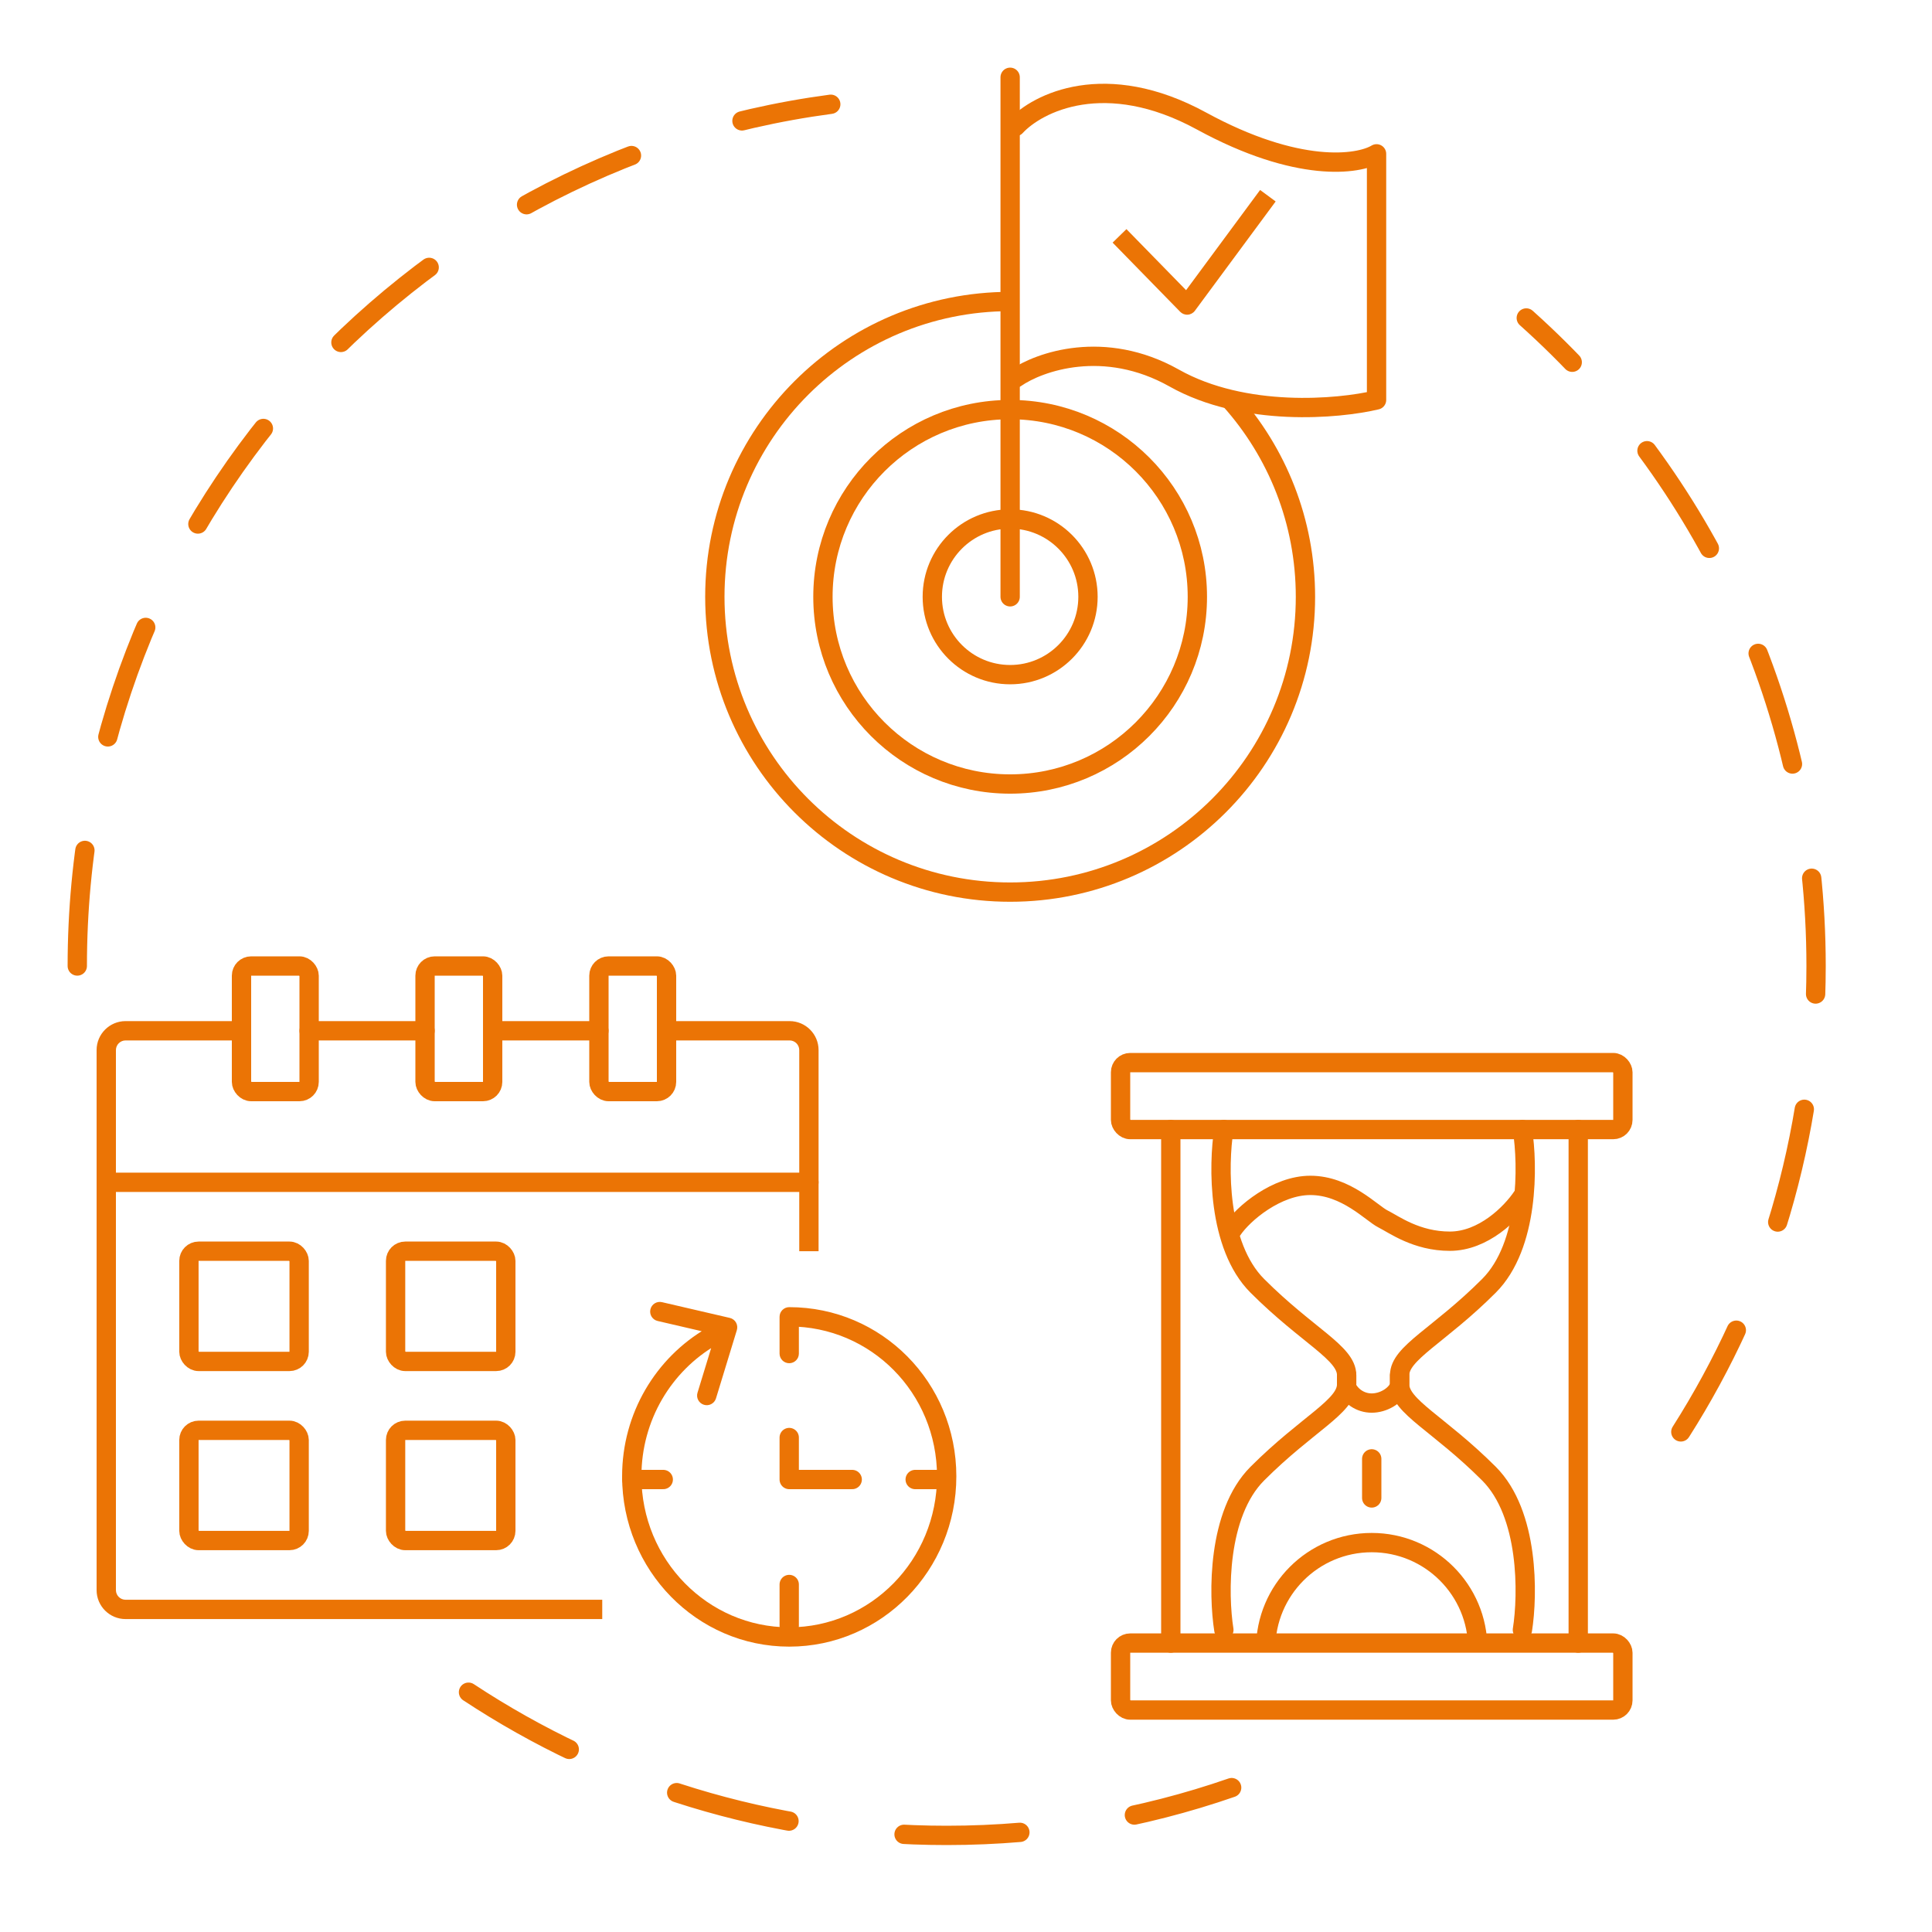 <?xml version="1.0" encoding="UTF-8"?> <svg xmlns="http://www.w3.org/2000/svg" width="200" height="200" viewBox="0 0 200 200" fill="none"> <path d="M25 107.705C25.552 107.705 26 107.257 26 106.705C26 106.153 25.552 105.705 25 105.705V107.705ZM32 105.705C31.448 105.705 31 106.153 31 106.705C31 107.257 31.448 107.705 32 107.705V105.705ZM44 107.705C44.552 107.705 45 107.257 45 106.705C45 106.153 44.552 105.705 44 105.705L44 107.705ZM51 105.705C50.448 105.705 50 106.153 50 106.705C50 107.257 50.448 107.705 51 107.705V105.705ZM62 107.705C62.552 107.705 63 107.257 63 106.705C63 106.153 62.552 105.705 62 105.705L62 107.705ZM69.133 105.705C68.581 105.705 68.133 106.153 68.133 106.705C68.133 107.257 68.581 107.705 69.133 107.705L69.133 105.705ZM12 164.606V108.705H10V164.606H12ZM62.344 165.606H13V167.606H62.344V165.606ZM82.738 108.705V129.525H84.738V108.705H82.738ZM13 107.705C17.241 107.705 21.224 107.705 25 107.705V105.705C21.211 105.705 17.255 105.705 13 105.705L13 107.705ZM32 107.705C36.139 107.705 40.076 107.705 44 107.705L44 105.705C40.105 105.705 36.11 105.705 32 105.705V107.705ZM51 107.705C54.599 107.705 58.225 107.705 62 107.705L62 105.705C58.225 105.705 54.599 105.705 51 105.705V107.705ZM69.133 107.705C73.1 107.705 77.259 107.705 81.738 107.705V105.705C77.272 105.705 73.088 105.705 69.133 105.705L69.133 107.705ZM10 164.606C10 166.263 11.343 167.606 13 167.606V165.606C12.448 165.606 12 165.159 12 164.606H10ZM84.738 108.705C84.738 107.048 83.394 105.705 81.738 105.705V107.705C82.29 107.705 82.738 108.153 82.738 108.705H84.738ZM12 108.705C12 108.153 12.448 107.705 13 107.705L13 105.705C11.344 105.705 10 107.048 10 108.705H12Z" fill="#EB7405"></path> <path d="M11 122.394H83.738" stroke="#EB7405" stroke-width="2" stroke-linecap="round" stroke-linejoin="round"></path> <rect x="25" y="100" width="7" height="13" rx="1" stroke="#EB7405" stroke-width="2" stroke-linecap="round" stroke-linejoin="round"></rect> <rect x="44" y="100" width="7" height="13" rx="1" stroke="#EB7405" stroke-width="2" stroke-linecap="round" stroke-linejoin="round"></rect> <rect x="62" y="100" width="7" height="13" rx="1" stroke="#EB7405" stroke-width="2" stroke-linecap="round" stroke-linejoin="round"></rect> <rect x="19.557" y="129.525" width="11.41" height="11.41" rx="1" stroke="#EB7405" stroke-width="2" stroke-linecap="round" stroke-linejoin="round"></rect> <rect x="40.951" y="129.525" width="11.41" height="11.41" rx="1" stroke="#EB7405" stroke-width="2" stroke-linecap="round" stroke-linejoin="round"></rect> <rect x="40.951" y="148.066" width="11.41" height="11.41" rx="1" stroke="#EB7405" stroke-width="2" stroke-linecap="round" stroke-linejoin="round"></rect> <rect x="19.557" y="148.066" width="11.41" height="11.41" rx="1" stroke="#EB7405" stroke-width="2" stroke-linecap="round" stroke-linejoin="round"></rect> <path d="M81.7 148.813V153.159H88.22" stroke="#EB7405" stroke-width="2" stroke-linecap="round" stroke-linejoin="round"></path> <path d="M81.7 136.316V135.316C81.148 135.316 80.7 135.764 80.7 136.316H81.7ZM74.148 139.234C74.625 138.957 74.788 138.345 74.51 137.867C74.233 137.39 73.621 137.227 73.143 137.505L74.148 139.234ZM68.529 134.799C67.991 134.674 67.454 135.009 67.329 135.547C67.204 136.085 67.539 136.622 68.077 136.747L68.529 134.799ZM75.322 137.403L76.278 137.695C76.359 137.43 76.327 137.144 76.189 136.903C76.05 136.663 75.818 136.492 75.548 136.429L75.322 137.403ZM72.206 144.174C72.044 144.702 72.342 145.261 72.87 145.422C73.398 145.584 73.957 145.287 74.119 144.759L72.206 144.174ZM80.7 140.12C80.7 140.672 81.148 141.12 81.7 141.12C82.253 141.12 82.7 140.672 82.7 140.12H80.7ZM97 152.83C97 161.481 90.131 168.459 81.7 168.459V170.459C91.273 170.459 99 162.547 99 152.83H97ZM81.7 168.459C73.269 168.459 66.4 161.481 66.4 152.83H64.4C64.4 162.547 72.127 170.459 81.7 170.459V168.459ZM81.7 137.316C90.14 137.316 97 144.188 97 152.83H99C99 143.103 91.264 135.316 81.7 135.316V137.316ZM66.4 152.83C66.4 146.999 69.525 141.92 74.148 139.234L73.143 137.505C67.917 140.541 64.4 146.271 64.4 152.83H66.4ZM68.077 136.747L75.096 138.377L75.548 136.429L68.529 134.799L68.077 136.747ZM74.366 137.111L72.206 144.174L74.119 144.759L76.278 137.695L74.366 137.111ZM80.7 136.316V140.12H82.7V136.316H80.7Z" fill="#EB7405"></path> <path d="M81.7 168.305V164.026" stroke="#EB7405" stroke-width="2" stroke-linecap="round" stroke-linejoin="round"></path> <path d="M65.4 153.159H68.66" stroke="#EB7405" stroke-width="2" stroke-linecap="round" stroke-linejoin="round"></path> <path d="M96.913 153.159H94.74" stroke="#EB7405" stroke-width="2" stroke-linecap="round" stroke-linejoin="round"></path> <path d="M104.57 31.211C87.687 31.211 74 44.898 74 61.781C74 78.664 87.687 92.351 104.57 92.351C121.454 92.351 135.14 78.664 135.14 61.781C135.14 53.951 132.197 46.809 127.356 41.401" stroke="#EB7405" stroke-width="2" stroke-linejoin="round"></path> <circle cx="104.57" cy="61.781" r="19.38" stroke="#EB7405" stroke-width="2" stroke-linejoin="round"></circle> <circle cx="104.57" cy="61.781" r="8.058" stroke="#EB7405" stroke-width="2" stroke-linejoin="round"></circle> <path d="M105.136 13.095C107.401 10.642 114.421 7.094 124.384 12.529C134.348 17.963 140.613 17.058 142.5 15.925V41.401C138.537 42.344 128.8 43.212 121.554 39.136C114.307 35.06 107.59 37.438 105.136 39.136" stroke="#EB7405" stroke-width="2" stroke-linecap="round" stroke-linejoin="round"></path> <path d="M122.888 31.578L122.173 32.277C122.378 32.487 122.665 32.596 122.957 32.576C123.25 32.556 123.518 32.408 123.693 32.172L122.888 31.578ZM115.177 25.116L122.173 32.277L123.604 30.879L116.608 23.719L115.177 25.116ZM123.693 32.172L132.055 20.855L130.446 19.666L122.084 30.984L123.693 32.172Z" fill="#EB7405"></path> <path d="M104.57 8V61.781" stroke="#EB7405" stroke-width="2" stroke-linecap="round" stroke-linejoin="round"></path> <path d="M127.556 127.333C128.711 125.6 132.178 122.711 135.644 122.711C139.342 122.711 142 125.6 143.156 126.178C144.311 126.756 146.622 128.489 150.089 128.489C153.556 128.489 156.444 125.6 157.6 123.867" stroke="#EB7405" stroke-width="2" stroke-linecap="round" stroke-linejoin="round"></path> <rect x="116" y="110" width="52" height="6.933" rx="1" stroke="#EB7405" stroke-width="2" stroke-linejoin="round"></rect> <rect x="116" y="170.089" width="52" height="6.933" rx="1" stroke="#EB7405" stroke-width="2" stroke-linejoin="round"></rect> <path d="M121.2 116.933V170.089" stroke="#EB7405" stroke-width="2" stroke-linecap="round" stroke-linejoin="round"></path> <path d="M163.378 116.933V170.089" stroke="#EB7405" stroke-width="2" stroke-linecap="round" stroke-linejoin="round"></path> <path d="M126.693 116.933C126.115 120.593 126 128.951 130.16 133.111C135.36 138.311 139.404 140.044 139.404 142.356C139.404 144.204 139.404 142.741 139.404 142.933" stroke="#EB7405" stroke-width="2" stroke-linecap="round" stroke-linejoin="round"></path> <path d="M126.693 168.725C126.115 165.065 126 156.707 130.16 152.547C135.36 147.347 139.404 145.613 139.404 143.302C139.404 141.453 139.404 142.917 139.404 142.725" stroke="#EB7405" stroke-width="2" stroke-linecap="round" stroke-linejoin="round"></path> <path d="M157.6 116.933C158.178 120.593 158.293 128.951 154.133 133.111C148.933 138.311 144.889 140.044 144.889 142.356C144.889 144.204 144.889 142.741 144.889 142.933" stroke="#EB7405" stroke-width="2" stroke-linecap="round" stroke-linejoin="round"></path> <path d="M157.6 168.725C158.178 165.065 158.293 156.707 154.133 152.547C148.933 147.347 144.889 145.613 144.889 143.302C144.889 141.453 144.889 142.917 144.889 142.725" stroke="#EB7405" stroke-width="2" stroke-linecap="round" stroke-linejoin="round"></path> <path d="M144.889 143.511C144.443 144.532 143.185 145.245 142 145.245C140.815 145.245 139.797 144.532 139.351 143.511" stroke="#EB7405" stroke-width="2" stroke-linejoin="round"></path> <path d="M152.978 170.667C152.978 164.604 148.063 159.689 142 159.689C135.937 159.689 131.022 164.604 131.022 170.667" stroke="#EB7405" stroke-width="2" stroke-linejoin="round"></path> <path d="M142 151.022V155.067" stroke="#EB7405" stroke-width="2" stroke-linecap="round" stroke-linejoin="round"></path> <path d="M8 100C8 54.363 41.968 16.66 86 10.793M48.5 175.177C62.701 184.546 79.714 190 98 190C108.332 190 118.258 188.259 127.5 185.054M174 148.229C182.865 134.289 188 117.744 188 100C188 73.345 176.412 49.396 158 32.917" stroke="#EB7405" stroke-width="2" stroke-linecap="round" stroke-dasharray="12 12"></path> </svg> 